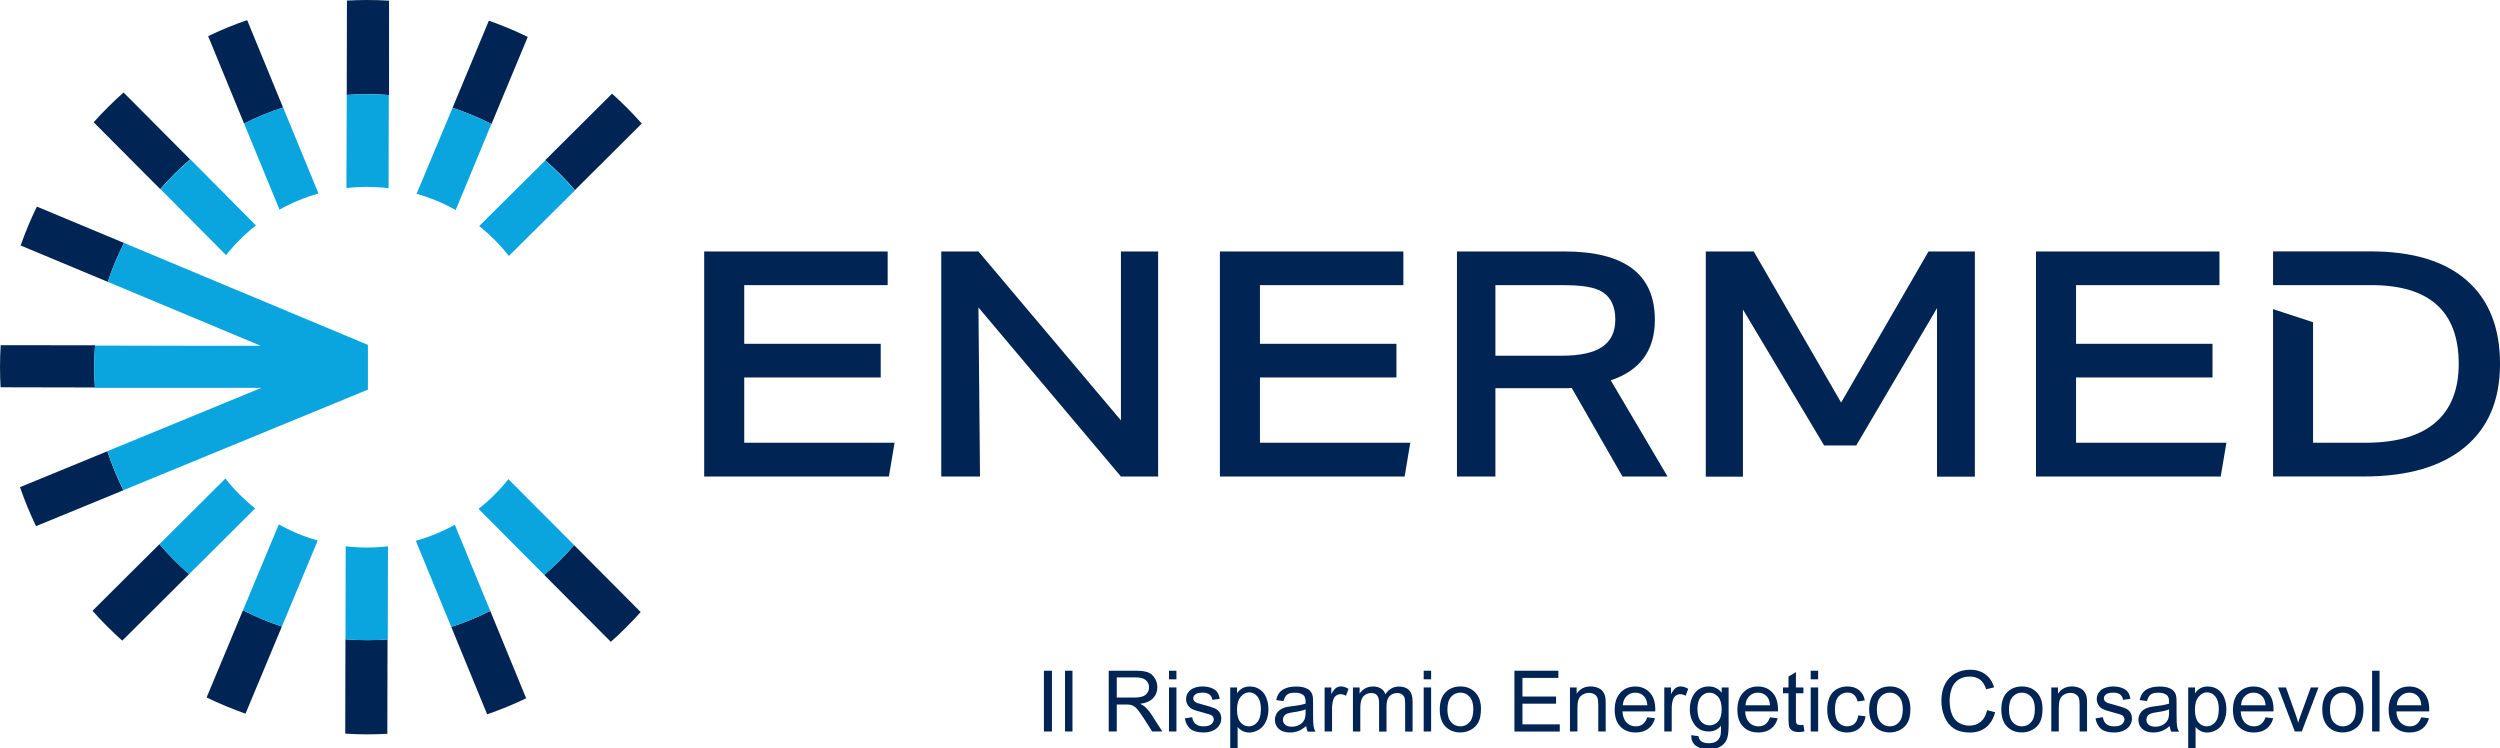 <?xml version="1.0" encoding="utf-8"?>
<!-- Generator: Adobe Illustrator 27.0.0, SVG Export Plug-In . SVG Version: 6.00 Build 0)  -->
<svg version="1.1"
	 id="svg70" xmlns:svg="http://www.w3.org/2000/svg" xmlns:sodipodi="http://sodipodi.sourceforge.net/DTD/sodipodi-0.dtd" xmlns:inkscape="http://www.inkscape.org/namespaces/inkscape" sodipodi:docname="Enermed - colore.svg"
	 xmlns="http://www.w3.org/2000/svg" xmlns:xlink="http://www.w3.org/1999/xlink" x="0px" y="0px" viewBox="0 0 5006.2 1498.6"
	 style="enable-background:new 0 0 5006.2 1498.6;" xml:space="preserve">
<style type="text/css">
	.st0{fill:#002554;}
	.st1{fill:#0AA5DF;}
	.st2{enable-background:new    ;}
</style>
<sodipodi:namedview  bordercolor="#666666" borderopacity="1.0" id="namedview72" inkscape:current-layer="svg70" inkscape:cx="3463.777" inkscape:cy="1675.864" inkscape:document-units="cm" inkscape:pagecheckerboard="0" inkscape:pageopacity="0.0" inkscape:pageshadow="2" inkscape:window-height="1526" inkscape:window-maximized="1" inkscape:window-width="2880" inkscape:window-x="2869" inkscape:window-y="-11" inkscape:zoom="0.20526726" pagecolor="#ffffff" scale-x="0.12" showgrid="false" units="cm">
	</sodipodi:namedview>
<g id="Livello_2_00000154418087445922724750000000553424551798172551_" transform="translate(52.03,83.913)">
	<g id="Livello_1-2">
		<path id="path6" class="st0" d="M196.3,402.6L21.8,329.8c-12.3,25.3-23.2,51.3-32.5,77.9l174.5,72.8
			C172.7,453.7,183.5,427.7,196.3,402.6z"/>
		<path id="path8" class="st0" d="M364.8-11.5l71.9,175c25.1-12.7,51.2-23.5,78.1-32.1l-71.9-175C416.2-34.5,390.2-23.8,364.8-11.5
			L364.8-11.5z"/>
		<path id="path10" class="st0" d="M136.6,651.3c0-14.6,0.6-29.2,1.7-43.8l-189-0.2c-0.8,14.6-1.3,29.2-1.3,43.8
			c0,13.6,0.4,27.1,1.1,40.5l189,0.4C137.1,678.6,136.6,665.1,136.6,651.3L136.6,651.3z"/>
		<path id="path12" class="st0" d="M135.5,160.9l133.4,133.9c18.4-21.3,38.4-41.2,59.8-59.5l-133.3-134
			C174.3,120,154.3,139.9,135.5,160.9z"/>
		<path id="path14" class="st0" d="M642.7-82.8l-0.4,189c13.5-1,27.1-1.5,40.9-1.5c14.6,0,29.2,0.6,43.8,1.7l0.1-189
			c-14.5-0.8-29.1-1.3-43.9-1.3C669.6-83.9,656.1-83.5,642.7-82.8L642.7-82.8z"/>
		<path id="path16" class="st0" d="M1099.2,296.8l133.9-133.3c-18.7-21.1-38.6-41.1-59.5-59.9l-134,133.4
			C1061,255.3,1080.9,275.3,1099.2,296.8z"/>
		<path id="path18" class="st0" d="M854.2,132c26.8,8.8,52.8,19.7,77.9,32.5L1004.8-10c-25.3-12.3-51.3-23.2-77.9-32.5L854.2,132z"
			/>
		<path id="path20" class="st0" d="M361.7,1312.7c25.3,12.3,51.4,23.2,77.9,32.5l72.8-174.5c-26.8-8.8-52.8-19.7-77.9-32.5
			L361.7,1312.7z"/>
		<path id="path22" class="st0" d="M1037.7,1067.3l133.4,134c21-18.7,41-38.6,59.8-59.6l-133.3-134
			C1079.2,1029.1,1059.2,1049,1037.7,1067.3L1037.7,1067.3z"/>
		<path id="path24" class="st0" d="M163,819.7l-175,71.9c9.2,26.6,19.9,52.7,32.1,78.1l175-71.9C182.4,872.6,171.7,846.5,163,819.7z
			"/>
		<path id="path26" class="st0" d="M851.6,1171.5l71.9,175c26.6-9.2,52.7-19.9,78.1-32.1l-71.9-175
			C904.5,1152,878.4,1162.8,851.6,1171.5z"/>
		<path id="path28" class="st0" d="M267.2,1005.8l-134,133.4c18.7,21.1,38.6,41,59.6,59.8l133.9-133.3
			C305.4,1047.3,285.5,1027.3,267.2,1005.8L267.2,1005.8z"/>
		<path id="path30" class="st0" d="M639.7,1196.2l-0.4,189c14.6,0.9,29.2,1.4,43.8,1.4c13.6,0,27.1-0.4,40.5-1.1l0.4-189.1
			c-13.5,1-27.2,1.6-40.9,1.6S654.2,1197.3,639.7,1196.2L639.7,1196.2z"/>
		<path id="path32" class="st1" d="M585.8,303.6l-71-172.4c-26.8,8.7-52.9,19.4-78.1,32.2l71,172.5
			C532.4,322,558.6,311.2,585.8,303.6z"/>
		<path id="path34" class="st1" d="M460.5,367.5L329.2,235.3c-21.4,18.3-41.4,38.2-59.8,59.6L400.7,427
			C418.2,404.9,438.3,384.9,460.5,367.5z"/>
		<path id="path36" class="st1" d="M642.3,106.2l-0.6,186.5c13.7-1.6,27.5-2.4,41.4-2.4c14.4,0.1,28.7,0.9,43,2.6l0.4-186.5
			c-14.3-1.1-28.9-1.7-43.8-1.7C669.3,104.7,655.8,105.2,642.3,106.2L642.3,106.2z"/>
		<path id="path38" class="st1" d="M967,428.6l132.2-131.2c-18.3-21.4-38.2-41.4-59.6-59.8L907.5,368.8
			C929.6,386.3,949.6,406.4,967,428.6z"/>
		<path id="path40" class="st1" d="M931.9,164.5c-25-12.8-51-23.7-77.7-32.5l-72,172.2c27.3,7.7,53.5,18.6,78.3,32.5L931.9,164.5z"
			/>
		<path id="path42" class="st1" d="M906.2,935.1l131.6,132.2c21.5-18.3,41.5-38.2,59.9-59.6L966,875.6
			C948.5,897.7,928.4,917.7,906.2,935.1z"/>
		<path id="path44" class="st1" d="M780.6,999l71,172.5c26.8-8.7,52.9-19.4,78.1-32.1l-71-172.5C834,980.6,807.8,991.4,780.6,999z"
			/>
		<path id="path46" class="st1" d="M640.2,1009.8l-0.4,186.5c14.4,1.1,28.9,1.8,43.8,1.8s27.4-0.6,40.9-1.6l0.4-186.5
			c-28,3.4-56.4,3.4-84.4,0L640.2,1009.8z"/>
		<path id="path48" class="st1" d="M399.3,874.3l-132.1,131.6c18.3,21.5,38.2,41.5,59.5,59.9l132.2-131.6
			C436.8,916.6,416.8,896.5,399.3,874.3z"/>
		<path id="path50" class="st1" d="M434.5,1138.2c25.1,12.8,51.2,23.7,77.9,32.5l71.8-172.2c-27.2-7.7-53.3-18.6-77.9-32.4
			L434.5,1138.2z"/>
		<path id="path52" class="st1" d="M684.7,606.7L196.3,402.6c-12.8,25.1-23.7,51.2-32.5,77.9l306.2,128H324.7l0,0l-186.5-0.4
			c-1.1,14.4-1.7,29-1.7,43.8c0,13.8,0.5,27.4,1.5,40.9h131.2l0,0h202.1L163.2,819.5c8.6,26.8,19.4,52.9,32.1,78.1l489.4-201.3
			L684.7,606.7z"/>
		<polygon id="polygon54" class="st0" points="2192.6,419.6 2192.6,757.9 1907.3,419.6 1832.8,419.6 1832.8,870.3 1910.4,870.3 
			1907.3,531.8 2192.6,870.3 2267.1,870.3 2267.1,419.6 		"/>
		<path id="path56" class="st0" d="M3173.5,677.7c58.9-19.7,88.3-60.1,88.3-121.2c0-91.3-60.4-136.9-181.2-136.9h-215.1v450.7h77
			V693.5h141.7c3.7,0,7.4-0.2,11.1-0.6l101.6,177.4h90.3L3173.5,677.7z M3156.2,610.8c-17.5,11.7-44.3,17.6-80.5,17.6h-133.2V487.1
			h133.8c37.1,0,64.5,3.1,81.3,14.2c16.8,11.1,25,29.4,25,54.6S3173.6,599,3156.2,610.8L3156.2,610.8z"/>
		<path id="path58" class="st0" d="M4887.6,477.6c-44.4-38.8-108.4-58.1-192.2-58.1h-195.7v67.5H4696c117,0,175.5,52.6,175.5,157.8
			c0,51.7-15.7,91-47.1,117.8c-31.4,26.7-78,40.1-139.8,40.1h-104.8V561.3l-80.1-26.2v335.1h182.4c87,0,154.1-19.5,201.3-58.4
			c47.2-38.9,70.8-94.6,70.8-167C4954.2,572.1,4932,516.4,4887.6,477.6z"/>
		<polygon id="polygon60" class="st0" points="4105.2,672 4378.5,672 4378.5,604.5 4105.2,604.5 4105.2,487.1 4392.4,487.1 
			4392.4,419.6 4025,419.6 4025,457.6 4025,487.1 4025,870.3 4394.9,870.3 4406.3,802.7 4105.2,802.7 		"/>
		<polygon id="polygon62" class="st0" points="2471,672 2744.3,672 2744.3,604.5 2471,604.5 2471,487.1 2758.2,487.1 2758.2,419.6 
			2390.8,419.6 2390.8,452.3 2390.8,487.1 2390.8,870.3 2760.7,870.3 2772,802.7 2471,802.7 		"/>
		<polygon id="polygon64" class="st0" points="1438.3,672 1711.6,672 1711.6,604.5 1438.3,604.5 1438.3,487.1 1725.5,487.1 
			1725.5,419.6 1358.1,419.6 1358.1,448.8 1358.1,487.1 1358.1,870.3 1728,870.3 1739.3,802.7 1438.3,802.7 		"/>
		<path id="path66" class="st0" d="M3826.8,870.6V533.1l-161.7,275h-64.4l-162.5-272.2v334.7h-74.4v-451h96l175,302.6l175-302.6
			h92.8v451H3826.8z"/>
	</g>
</g>
<g class="st2">
	<path class="st0" d="M2090.4,1464.8v-121.7h16.1v121.7H2090.4z"/>
	<path class="st0" d="M2132.7,1464.8v-121.7h14.9v121.7H2132.7z"/>
	<path class="st0" d="M2220.2,1464.8v-121.7h54c10.8,0,19.1,1.1,24.7,3.3c5.6,2.2,10.2,6,13.5,11.6c3.4,5.5,5.1,11.6,5.1,18.3
		c0,8.6-2.8,15.9-8.4,21.8c-5.6,5.9-14.2,9.7-25.9,11.3c4.3,2,7.5,4.1,9.7,6.1c4.7,4.3,9.2,9.7,13.4,16.2l21.2,33.1h-20.3
		l-16.1-25.3c-4.7-7.3-8.6-12.9-11.6-16.8c-3-3.9-5.8-6.6-8.2-8.1c-2.4-1.5-4.9-2.6-7.3-3.2c-1.8-0.4-4.8-0.6-9-0.6h-18.7v54H2220.2
		z M2236.3,1396.8h34.6c7.4,0,13.1-0.8,17.3-2.3c4.2-1.5,7.3-4,9.5-7.3c2.2-3.3,3.2-7,3.2-10.9c0-5.8-2.1-10.5-6.3-14.2
		c-4.2-3.7-10.8-5.6-19.8-5.6h-38.5V1396.8z"/>
	<path class="st0" d="M2340.9,1360.3v-17.2h14.9v17.2H2340.9z M2340.9,1464.8v-88.2h14.9v88.2H2340.9z"/>
	<path class="st0" d="M2372.6,1438.5l14.8-2.3c0.8,5.9,3.1,10.5,6.9,13.6c3.8,3.2,9.1,4.7,15.9,4.7c6.9,0,12-1.4,15.3-4.2
		c3.3-2.8,5-6.1,5-9.8c0-3.4-1.5-6-4.4-8c-2-1.3-7.1-3-15.3-5.1c-11-2.8-18.6-5.2-22.8-7.2c-4.2-2-7.4-4.8-9.6-8.4
		c-2.2-3.6-3.3-7.5-3.3-11.8c0-3.9,0.9-7.6,2.7-10.9c1.8-3.3,4.2-6.1,7.3-8.3c2.3-1.7,5.5-3.2,9.5-4.4c4-1.2,8.3-1.8,12.9-1.8
		c6.9,0,13,1,18.2,3s9.1,4.7,11.6,8.1s4.2,8,5.1,13.7l-14.6,2c-0.7-4.5-2.6-8.1-5.8-10.6c-3.2-2.5-7.7-3.8-13.5-3.8
		c-6.9,0-11.8,1.1-14.7,3.4c-2.9,2.3-4.4,4.9-4.4,8c0,1.9,0.6,3.7,1.8,5.2c1.2,1.6,3.1,2.9,5.7,4c1.5,0.6,5.9,1.8,13.2,3.8
		c10.6,2.8,17.9,5.1,22.1,6.9c4.2,1.8,7.5,4.4,9.8,7.8c2.4,3.4,3.6,7.7,3.6,12.8c0,5-1.5,9.7-4.4,14.1s-7.1,7.8-12.6,10.2
		c-5.5,2.4-11.7,3.6-18.6,3.6c-11.5,0-20.2-2.4-26.2-7.1C2378.1,1454.9,2374.2,1447.9,2372.6,1438.5z"/>
	<path class="st0" d="M2463.5,1498.6v-121.9h13.6v11.5c3.2-4.5,6.8-7.8,10.9-10.1c4-2.2,8.9-3.4,14.7-3.4c7.5,0,14.2,1.9,19.9,5.8
		c5.8,3.9,10.1,9.3,13,16.4c2.9,7.1,4.4,14.8,4.4,23.2c0,9-1.6,17.1-4.9,24.4s-7.9,12.8-14.1,16.6c-6.2,3.8-12.7,5.8-19.5,5.8
		c-5,0-9.5-1.1-13.4-3.2c-4-2.1-7.2-4.8-9.8-8v42.9H2463.5z M2477.1,1421.2c0,11.3,2.3,19.7,6.9,25.2c4.6,5.4,10.2,8.1,16.7,8.1
		c6.6,0,12.3-2.8,17.1-8.4c4.7-5.6,7.1-14.3,7.1-26.1c0-11.2-2.3-19.6-6.9-25.2c-4.6-5.6-10.1-8.4-16.6-8.4c-6.4,0-12,3-16.9,8.9
		C2479.5,1401.2,2477.1,1409.9,2477.1,1421.2z"/>
	<path class="st0" d="M2615.6,1453.9c-5.5,4.7-10.9,8-16,10c-5.1,1.9-10.6,2.9-16.5,2.9c-9.7,0-17.1-2.4-22.3-7.1
		c-5.2-4.7-7.8-10.8-7.8-18.1c0-4.3,1-8.3,2.9-11.8c2-3.6,4.5-6.4,7.7-8.6c3.2-2.2,6.8-3.8,10.8-4.9c2.9-0.8,7.4-1.5,13.3-2.2
		c12.1-1.4,20.9-3.2,26.6-5.1c0.1-2,0.1-3.3,0.1-3.9c0-6.1-1.4-10.4-4.2-12.9c-3.8-3.4-9.5-5.1-17-5.1c-7,0-12.2,1.2-15.6,3.7
		c-3.3,2.5-5.8,6.8-7.4,13.1l-14.6-2c1.3-6.3,3.5-11.3,6.6-15.1c3-3.8,7.4-6.8,13.2-8.9c5.8-2.1,12.4-3.1,20-3.1
		c7.5,0,13.6,0.9,18.3,2.7c4.7,1.8,8.2,4,10.4,6.7c2.2,2.7,3.8,6.1,4.6,10.2c0.5,2.5,0.7,7.1,0.7,13.8v19.9c0,13.9,0.3,22.7,1,26.4
		c0.6,3.7,1.9,7.2,3.8,10.6h-15.6C2617,1461.7,2616.1,1458.1,2615.6,1453.9z M2614.4,1420.6c-5.4,2.2-13.6,4.1-24.4,5.6
		c-6.1,0.9-10.5,1.9-13,3c-2.5,1.1-4.5,2.7-5.9,4.9c-1.4,2.1-2.1,4.5-2.1,7.1c0,4,1.5,7.3,4.5,10c3,2.7,7.4,4,13.2,4
		c5.8,0,10.9-1.3,15.4-3.8c4.5-2.5,7.8-6,9.9-10.3c1.6-3.4,2.4-8.4,2.4-14.9V1420.6z"/>
	<path class="st0" d="M2652.5,1464.8v-88.2h13.4v13.4c3.4-6.3,6.6-10.4,9.5-12.4s6.1-3,9.6-3c5,0,10.2,1.6,15.4,4.8l-5.1,13.9
		c-3.7-2.2-7.3-3.2-11-3.2c-3.3,0-6.2,1-8.8,2.9c-2.6,2-4.5,4.7-5.6,8.2c-1.7,5.3-2.5,11.1-2.5,17.4v46.2H2652.5z"/>
	<path class="st0" d="M2709.2,1464.8v-88.2h13.4v12.4c2.8-4.3,6.4-7.8,11-10.4c4.6-2.6,9.8-3.9,15.7-3.9c6.5,0,11.9,1.4,16.1,4.1
		c4.2,2.7,7.1,6.5,8.8,11.4c7-10.3,16-15.4,27.2-15.4c8.7,0,15.5,2.4,20.2,7.3c4.7,4.8,7.1,12.3,7.1,22.4v60.5h-14.9v-55.5
		c0-6-0.5-10.3-1.5-12.9c-1-2.6-2.7-4.7-5.3-6.4c-2.5-1.6-5.5-2.4-9-2.4c-6.2,0-11.3,2.1-15.4,6.2c-4.1,4.1-6.1,10.7-6.1,19.8v51.2
		h-14.9v-57.3c0-6.6-1.2-11.6-3.7-14.9c-2.4-3.3-6.4-5-12-5c-4.2,0-8.1,1.1-11.7,3.3c-3.6,2.2-6.2,5.5-7.8,9.7
		c-1.6,4.3-2.4,10.4-2.4,18.4v45.7H2709.2z"/>
	<path class="st0" d="M2850.9,1360.3v-17.2h14.9v17.2H2850.9z M2850.9,1464.8v-88.2h14.9v88.2H2850.9z"/>
	<path class="st0" d="M2883.1,1420.7c0-16.3,4.5-28.4,13.6-36.3c7.6-6.5,16.8-9.8,27.7-9.8c12.1,0,22,4,29.7,11.9
		c7.7,7.9,11.5,18.9,11.5,32.9c0,11.3-1.7,20.3-5.1,26.8c-3.4,6.5-8.4,11.6-14.9,15.1c-6.5,3.6-13.6,5.4-21.3,5.4
		c-12.3,0-22.3-4-29.9-11.9C2886.9,1447,2883.1,1435.6,2883.1,1420.7z M2898.4,1420.7c0,11.3,2.5,19.7,7.4,25.4
		c4.9,5.6,11.1,8.4,18.6,8.4c7.4,0,13.6-2.8,18.5-8.5c4.9-5.6,7.4-14.2,7.4-25.8c0-10.9-2.5-19.2-7.4-24.8c-5-5.6-11.1-8.4-18.5-8.4
		c-7.5,0-13.7,2.8-18.6,8.4C2900.9,1401,2898.4,1409.4,2898.4,1420.7z"/>
	<path class="st0" d="M3032.6,1464.8v-121.7h88v14.4h-71.9v37.3h67.3v14.3h-67.3v41.4h74.7v14.4H3032.6z"/>
	<path class="st0" d="M3143.8,1464.8v-88.2h13.4v12.5c6.5-9.7,15.8-14.5,28.1-14.5c5.3,0,10.2,1,14.7,2.9c4.5,1.9,7.8,4.4,10,7.5
		c2.2,3.1,3.8,6.8,4.6,11c0.6,2.8,0.8,7.6,0.8,14.5v54.2h-14.9v-53.6c0-6.1-0.6-10.6-1.7-13.7c-1.2-3-3.2-5.4-6.2-7.2
		c-3-1.8-6.4-2.7-10.4-2.7c-6.4,0-11.9,2-16.5,6.1c-4.6,4-6.9,11.7-6.9,23v48.1H3143.8z"/>
	<path class="st0" d="M3298.7,1436.4l15.4,1.9c-2.4,9-6.9,16-13.5,21c-6.6,5-15,7.5-25.2,7.5c-12.9,0-23.1-4-30.7-11.9
		c-7.6-7.9-11.3-19.1-11.3-33.4c0-14.8,3.8-26.3,11.5-34.5c7.6-8.2,17.5-12.3,29.7-12.3c11.8,0,21.4,4,28.9,12
		c7.5,8,11.2,19.3,11.2,33.9c0,0.9,0,2.2-0.1,4h-65.7c0.6,9.7,3.3,17.1,8.2,22.2c4.9,5.1,11.1,7.7,18.4,7.7c5.5,0,10.2-1.4,14-4.3
		C3293.3,1447.3,3296.4,1442.7,3298.7,1436.4z M3249.6,1412.3h49.2c-0.7-7.4-2.5-13-5.6-16.7c-4.8-5.8-10.9-8.6-18.5-8.6
		c-6.9,0-12.6,2.3-17.3,6.9C3252.7,1398.4,3250.1,1404.6,3249.6,1412.3z"/>
	<path class="st0" d="M3332.7,1464.8v-88.2h13.4v13.4c3.4-6.3,6.6-10.4,9.5-12.4s6.1-3,9.6-3c5,0,10.2,1.6,15.4,4.8l-5.1,13.9
		c-3.7-2.2-7.3-3.2-11-3.2c-3.3,0-6.2,1-8.8,2.9c-2.6,2-4.5,4.7-5.6,8.2c-1.7,5.3-2.5,11.1-2.5,17.4v46.2H3332.7z"/>
	<path class="st0" d="M3386.8,1472.1l14.5,2.2c0.6,4.5,2.3,7.7,5.1,9.8c3.7,2.8,8.8,4.2,15.2,4.2c6.9,0,12.3-1.4,16-4.2
		c3.8-2.8,6.3-6.6,7.6-11.6c0.8-3,1.1-9.4,1.1-19.2c-6.5,7.7-14.7,11.5-24.4,11.5c-12.1,0-21.5-4.4-28.1-13.1
		c-6.6-8.7-10-19.2-10-31.5c0-8.4,1.5-16.2,4.6-23.3c3-7.1,7.5-12.6,13.2-16.5c5.8-3.9,12.6-5.8,20.4-5.8c10.4,0,19,4.2,25.7,12.6
		v-10.6h13.8v76.2c0,13.7-1.4,23.4-4.2,29.2c-2.8,5.7-7.2,10.3-13.3,13.6s-13.5,5-22.4,5c-10.5,0-19-2.4-25.5-7.1
		S3386.5,1481.6,3386.8,1472.1z M3399.1,1419.2c0,11.6,2.3,20,6.9,25.3c4.6,5.3,10.3,8,17.3,8c6.9,0,12.6-2.6,17.3-7.9
		c4.6-5.3,7-13.6,7-24.9c0-10.8-2.4-18.9-7.2-24.4c-4.8-5.5-10.6-8.2-17.3-8.2c-6.6,0-12.3,2.7-16.9,8.1
		S3399.1,1408.5,3399.1,1419.2z"/>
	<path class="st0" d="M3544.4,1436.4l15.4,1.9c-2.4,9-6.9,16-13.5,21c-6.6,5-15,7.5-25.2,7.5c-12.9,0-23.1-4-30.7-11.9
		c-7.6-7.9-11.3-19.1-11.3-33.4c0-14.8,3.8-26.3,11.5-34.5c7.6-8.2,17.5-12.3,29.7-12.3c11.8,0,21.4,4,28.9,12
		c7.5,8,11.2,19.3,11.2,33.9c0,0.9,0,2.2-0.1,4h-65.7c0.6,9.7,3.3,17.1,8.2,22.2c4.9,5.1,11.1,7.7,18.4,7.7c5.5,0,10.2-1.4,14-4.3
		C3539,1447.3,3542.1,1442.7,3544.4,1436.4z M3495.3,1412.3h49.2c-0.7-7.4-2.5-13-5.6-16.7c-4.8-5.8-10.9-8.6-18.5-8.6
		c-6.9,0-12.6,2.3-17.3,6.9C3498.4,1398.4,3495.8,1404.6,3495.3,1412.3z"/>
	<path class="st0" d="M3611.2,1451.4l2.2,13.2c-4.2,0.9-8,1.3-11.3,1.3c-5.4,0-9.6-0.9-12.6-2.6s-5.1-4-6.3-6.8
		c-1.2-2.8-1.8-8.7-1.8-17.6v-50.7h-11v-11.6h11v-21.8l14.9-9v30.8h15v11.6h-15v51.5c0,4.3,0.3,7,0.8,8.2c0.5,1.2,1.4,2.2,2.6,2.9
		c1.2,0.7,2.9,1.1,5.1,1.1C3606.3,1452,3608.5,1451.8,3611.2,1451.4z"/>
	<path class="st0" d="M3625.9,1360.3v-17.2h14.9v17.2H3625.9z M3625.9,1464.8v-88.2h14.9v88.2H3625.9z"/>
	<path class="st0" d="M3721.1,1432.5l14.7,1.9c-1.6,10.1-5.7,18.1-12.3,23.8c-6.6,5.7-14.7,8.6-24.4,8.6c-12.1,0-21.8-3.9-29.1-11.8
		c-7.3-7.9-11-19.2-11-33.9c0-9.5,1.6-17.8,4.7-25s8-12.5,14.4-16.1c6.4-3.6,13.5-5.4,21-5.4c9.6,0,17.4,2.4,23.5,7.3
		c6.1,4.8,10,11.7,11.7,20.6l-14.5,2.2c-1.4-5.9-3.8-10.4-7.3-13.4c-3.5-3-7.8-4.5-12.7-4.5c-7.5,0-13.6,2.7-18.3,8.1
		c-4.7,5.4-7.1,13.9-7.1,25.6c0,11.8,2.3,20.4,6.8,25.8c4.5,5.4,10.5,8.1,17.8,8.1c5.9,0,10.8-1.8,14.7-5.4
		C3717.6,1445.5,3720.1,1440,3721.1,1432.5z"/>
	<path class="st0" d="M3743,1420.7c0-16.3,4.5-28.4,13.6-36.3c7.6-6.5,16.8-9.8,27.7-9.8c12.1,0,22,4,29.7,11.9
		c7.7,7.9,11.5,18.9,11.5,32.9c0,11.3-1.7,20.3-5.1,26.8c-3.4,6.5-8.4,11.6-14.9,15.1c-6.5,3.6-13.6,5.4-21.3,5.4
		c-12.3,0-22.3-4-29.9-11.9C3746.8,1447,3743,1435.6,3743,1420.7z M3758.4,1420.7c0,11.3,2.5,19.7,7.4,25.4
		c4.9,5.6,11.1,8.4,18.6,8.4c7.4,0,13.6-2.8,18.5-8.5c4.9-5.6,7.4-14.2,7.4-25.8c0-10.9-2.5-19.2-7.4-24.8c-5-5.6-11.1-8.4-18.5-8.4
		c-7.5,0-13.7,2.8-18.6,8.4C3760.8,1401,3758.4,1409.4,3758.4,1420.7z"/>
	<path class="st0" d="M3979.1,1422.1l16.1,4.1c-3.4,13.2-9.5,23.3-18.2,30.3c-8.8,6.9-19.5,10.4-32.2,10.4c-13.1,0-23.8-2.7-32-8
		c-8.2-5.3-14.5-13.1-18.8-23.2c-4.3-10.1-6.4-21-6.4-32.6c0-12.7,2.4-23.7,7.3-33.2c4.8-9.4,11.7-16.6,20.7-21.5
		c8.9-4.9,18.8-7.3,29.5-7.3c12.2,0,22.4,3.1,30.7,9.3c8.3,6.2,14.1,14.9,17.3,26.1l-15.9,3.7c-2.8-8.9-6.9-15.3-12.3-19.3
		c-5.4-4-12.1-6.1-20.3-6.1c-9.4,0-17.2,2.2-23.5,6.7c-6.3,4.5-10.7,10.5-13.2,18.1c-2.5,7.6-3.8,15.3-3.8,23.4
		c0,10.3,1.5,19.4,4.5,27.1c3,7.7,7.7,13.5,14.1,17.3c6.4,3.8,13.3,5.7,20.7,5.7c9,0,16.7-2.6,22.9-7.8
		C3972.6,1440.1,3976.9,1432.4,3979.1,1422.1z"/>
	<path class="st0" d="M4007.6,1420.7c0-16.3,4.5-28.4,13.6-36.3c7.6-6.5,16.8-9.8,27.7-9.8c12.1,0,22,4,29.7,11.9
		c7.7,7.9,11.5,18.9,11.5,32.9c0,11.3-1.7,20.3-5.1,26.8c-3.4,6.5-8.4,11.6-14.9,15.1c-6.5,3.6-13.6,5.4-21.3,5.4
		c-12.3,0-22.3-4-29.9-11.9C4011.4,1447,4007.6,1435.6,4007.6,1420.7z M4022.9,1420.7c0,11.3,2.5,19.7,7.4,25.4
		c4.9,5.6,11.1,8.4,18.6,8.4c7.4,0,13.6-2.8,18.5-8.5c4.9-5.6,7.4-14.2,7.4-25.8c0-10.9-2.5-19.2-7.4-24.8c-5-5.6-11.1-8.4-18.5-8.4
		c-7.5,0-13.7,2.8-18.6,8.4C4025.4,1401,4022.9,1409.4,4022.9,1420.7z"/>
	<path class="st0" d="M4107.7,1464.8v-88.2h13.4v12.5c6.5-9.7,15.8-14.5,28.1-14.5c5.3,0,10.2,1,14.7,2.9c4.5,1.9,7.8,4.4,10,7.5
		c2.2,3.1,3.8,6.8,4.6,11c0.6,2.8,0.8,7.6,0.8,14.5v54.2h-14.9v-53.6c0-6.1-0.6-10.6-1.7-13.7c-1.2-3-3.2-5.4-6.2-7.2
		c-3-1.8-6.4-2.7-10.4-2.7c-6.4,0-11.9,2-16.5,6.1c-4.6,4-6.9,11.7-6.9,23v48.1H4107.7z"/>
	<path class="st0" d="M4196.2,1438.5l14.8-2.3c0.8,5.9,3.1,10.5,6.9,13.6c3.8,3.2,9.1,4.7,15.9,4.7c6.9,0,12-1.4,15.3-4.2
		c3.3-2.8,5-6.1,5-9.8c0-3.4-1.5-6-4.4-8c-2-1.3-7.1-3-15.3-5.1c-11-2.8-18.6-5.2-22.8-7.2c-4.2-2-7.4-4.8-9.6-8.4
		c-2.2-3.6-3.3-7.5-3.3-11.8c0-3.9,0.9-7.6,2.7-10.9c1.8-3.3,4.2-6.1,7.3-8.3c2.3-1.7,5.5-3.2,9.5-4.4c4-1.2,8.3-1.8,12.9-1.8
		c6.9,0,13,1,18.2,3s9.1,4.7,11.6,8.1s4.2,8,5.1,13.7l-14.6,2c-0.7-4.5-2.6-8.1-5.8-10.6c-3.2-2.5-7.7-3.8-13.5-3.8
		c-6.9,0-11.8,1.1-14.7,3.4c-2.9,2.3-4.4,4.9-4.4,8c0,1.9,0.6,3.7,1.8,5.2c1.2,1.6,3.1,2.9,5.7,4c1.5,0.6,5.9,1.8,13.2,3.8
		c10.6,2.8,17.9,5.1,22.1,6.9c4.2,1.8,7.5,4.4,9.8,7.8c2.4,3.4,3.6,7.7,3.6,12.8c0,5-1.5,9.7-4.4,14.1s-7.1,7.8-12.6,10.2
		c-5.5,2.4-11.7,3.6-18.6,3.6c-11.5,0-20.2-2.4-26.2-7.1C4201.7,1454.9,4197.9,1447.9,4196.2,1438.5z"/>
	<path class="st0" d="M4344.7,1453.9c-5.5,4.7-10.9,8-16,10c-5.1,1.9-10.6,2.9-16.5,2.9c-9.7,0-17.1-2.4-22.3-7.1
		c-5.2-4.7-7.8-10.8-7.8-18.1c0-4.3,1-8.3,2.9-11.8c2-3.6,4.5-6.4,7.7-8.6c3.2-2.2,6.8-3.8,10.8-4.9c2.9-0.8,7.4-1.5,13.3-2.2
		c12.1-1.4,20.9-3.2,26.6-5.1c0.1-2,0.1-3.3,0.1-3.9c0-6.1-1.4-10.4-4.2-12.9c-3.8-3.4-9.5-5.1-17-5.1c-7,0-12.2,1.2-15.6,3.7
		c-3.3,2.5-5.8,6.8-7.4,13.1l-14.6-2c1.3-6.3,3.5-11.3,6.6-15.1c3-3.8,7.4-6.8,13.2-8.9c5.8-2.1,12.4-3.1,20-3.1
		c7.5,0,13.6,0.9,18.3,2.7c4.7,1.8,8.2,4,10.4,6.7c2.2,2.7,3.8,6.1,4.6,10.2c0.5,2.5,0.7,7.1,0.7,13.8v19.9c0,13.9,0.3,22.7,1,26.4
		c0.6,3.7,1.9,7.2,3.8,10.6h-15.6C4346.2,1461.7,4345.2,1458.1,4344.7,1453.9z M4343.5,1420.6c-5.4,2.2-13.6,4.1-24.4,5.6
		c-6.1,0.9-10.5,1.9-13,3c-2.5,1.1-4.5,2.7-5.9,4.9c-1.4,2.1-2.1,4.5-2.1,7.1c0,4,1.5,7.3,4.5,10c3,2.7,7.4,4,13.2,4
		c5.8,0,10.9-1.3,15.4-3.8c4.5-2.5,7.8-6,9.9-10.3c1.6-3.4,2.4-8.4,2.4-14.9V1420.6z"/>
	<path class="st0" d="M4381.8,1498.6v-121.9h13.6v11.5c3.2-4.5,6.8-7.8,10.9-10.1c4-2.2,8.9-3.4,14.7-3.4c7.5,0,14.2,1.9,19.9,5.8
		c5.8,3.9,10.1,9.3,13,16.4c2.9,7.1,4.4,14.8,4.4,23.2c0,9-1.6,17.1-4.9,24.4s-7.9,12.8-14.1,16.6c-6.2,3.8-12.7,5.8-19.5,5.8
		c-5,0-9.5-1.1-13.4-3.2c-4-2.1-7.2-4.8-9.8-8v42.9H4381.8z M4395.3,1421.2c0,11.3,2.3,19.7,6.9,25.2c4.6,5.4,10.2,8.1,16.7,8.1
		c6.6,0,12.3-2.8,17.1-8.4c4.7-5.6,7.1-14.3,7.1-26.1c0-11.2-2.3-19.6-6.9-25.2c-4.6-5.6-10.1-8.4-16.6-8.4c-6.4,0-12,3-16.9,8.9
		C4397.7,1401.2,4395.3,1409.9,4395.3,1421.2z"/>
	<path class="st0" d="M4536.7,1436.4l15.4,1.9c-2.4,9-6.9,16-13.5,21c-6.6,5-15,7.5-25.2,7.5c-12.9,0-23.1-4-30.7-11.9
		c-7.6-7.9-11.3-19.1-11.3-33.4c0-14.8,3.8-26.3,11.5-34.5c7.6-8.2,17.5-12.3,29.7-12.3c11.8,0,21.4,4,28.9,12
		c7.5,8,11.2,19.3,11.2,33.9c0,0.9,0,2.2-0.1,4h-65.7c0.6,9.7,3.3,17.1,8.2,22.2c4.9,5.1,11.1,7.7,18.4,7.7c5.5,0,10.2-1.4,14-4.3
		C4531.3,1447.3,4534.4,1442.7,4536.7,1436.4z M4487.6,1412.3h49.2c-0.7-7.4-2.5-13-5.6-16.7c-4.8-5.8-10.9-8.6-18.5-8.6
		c-6.9,0-12.6,2.3-17.3,6.9C4490.7,1398.4,4488.1,1404.6,4487.6,1412.3z"/>
	<path class="st0" d="M4595.3,1464.8l-33.5-88.2h15.8l18.9,52.8c2,5.7,3.9,11.6,5.6,17.8c1.3-4.6,3.2-10.2,5.6-16.8l19.6-53.8h15.4
		l-33.4,88.2H4595.3z"/>
	<path class="st0" d="M4650.3,1420.7c0-16.3,4.5-28.4,13.6-36.3c7.6-6.5,16.8-9.8,27.7-9.8c12.1,0,22,4,29.7,11.9
		c7.7,7.9,11.5,18.9,11.5,32.9c0,11.3-1.7,20.3-5.1,26.8c-3.4,6.5-8.4,11.6-14.9,15.1c-6.5,3.6-13.6,5.4-21.3,5.4
		c-12.3,0-22.3-4-29.9-11.9C4654.1,1447,4650.3,1435.6,4650.3,1420.7z M4665.7,1420.7c0,11.3,2.5,19.7,7.4,25.4
		c4.9,5.6,11.1,8.4,18.6,8.4c7.4,0,13.6-2.8,18.5-8.5c4.9-5.6,7.4-14.2,7.4-25.8c0-10.9-2.5-19.2-7.4-24.8c-5-5.6-11.1-8.4-18.5-8.4
		c-7.5,0-13.7,2.8-18.6,8.4C4668.1,1401,4665.7,1409.4,4665.7,1420.7z"/>
	<path class="st0" d="M4750.1,1464.8v-121.7h14.9v121.7H4750.1z"/>
	<path class="st0" d="M4848.5,1436.4l15.4,1.9c-2.4,9-6.9,16-13.5,21c-6.6,5-15,7.5-25.2,7.5c-12.9,0-23.1-4-30.7-11.9
		c-7.6-7.9-11.3-19.1-11.3-33.4c0-14.8,3.8-26.3,11.5-34.5c7.6-8.2,17.5-12.3,29.7-12.3c11.8,0,21.4,4,28.9,12
		c7.5,8,11.2,19.3,11.2,33.9c0,0.9,0,2.2-0.1,4h-65.7c0.6,9.7,3.3,17.1,8.2,22.2c4.9,5.1,11.1,7.7,18.4,7.7c5.5,0,10.2-1.4,14-4.3
		C4843.2,1447.3,4846.2,1442.7,4848.5,1436.4z M4799.5,1412.3h49.2c-0.7-7.4-2.5-13-5.6-16.7c-4.8-5.8-10.9-8.6-18.5-8.6
		c-6.9,0-12.6,2.3-17.3,6.9C4802.5,1398.4,4800,1404.6,4799.5,1412.3z"/>
</g>
</svg>
